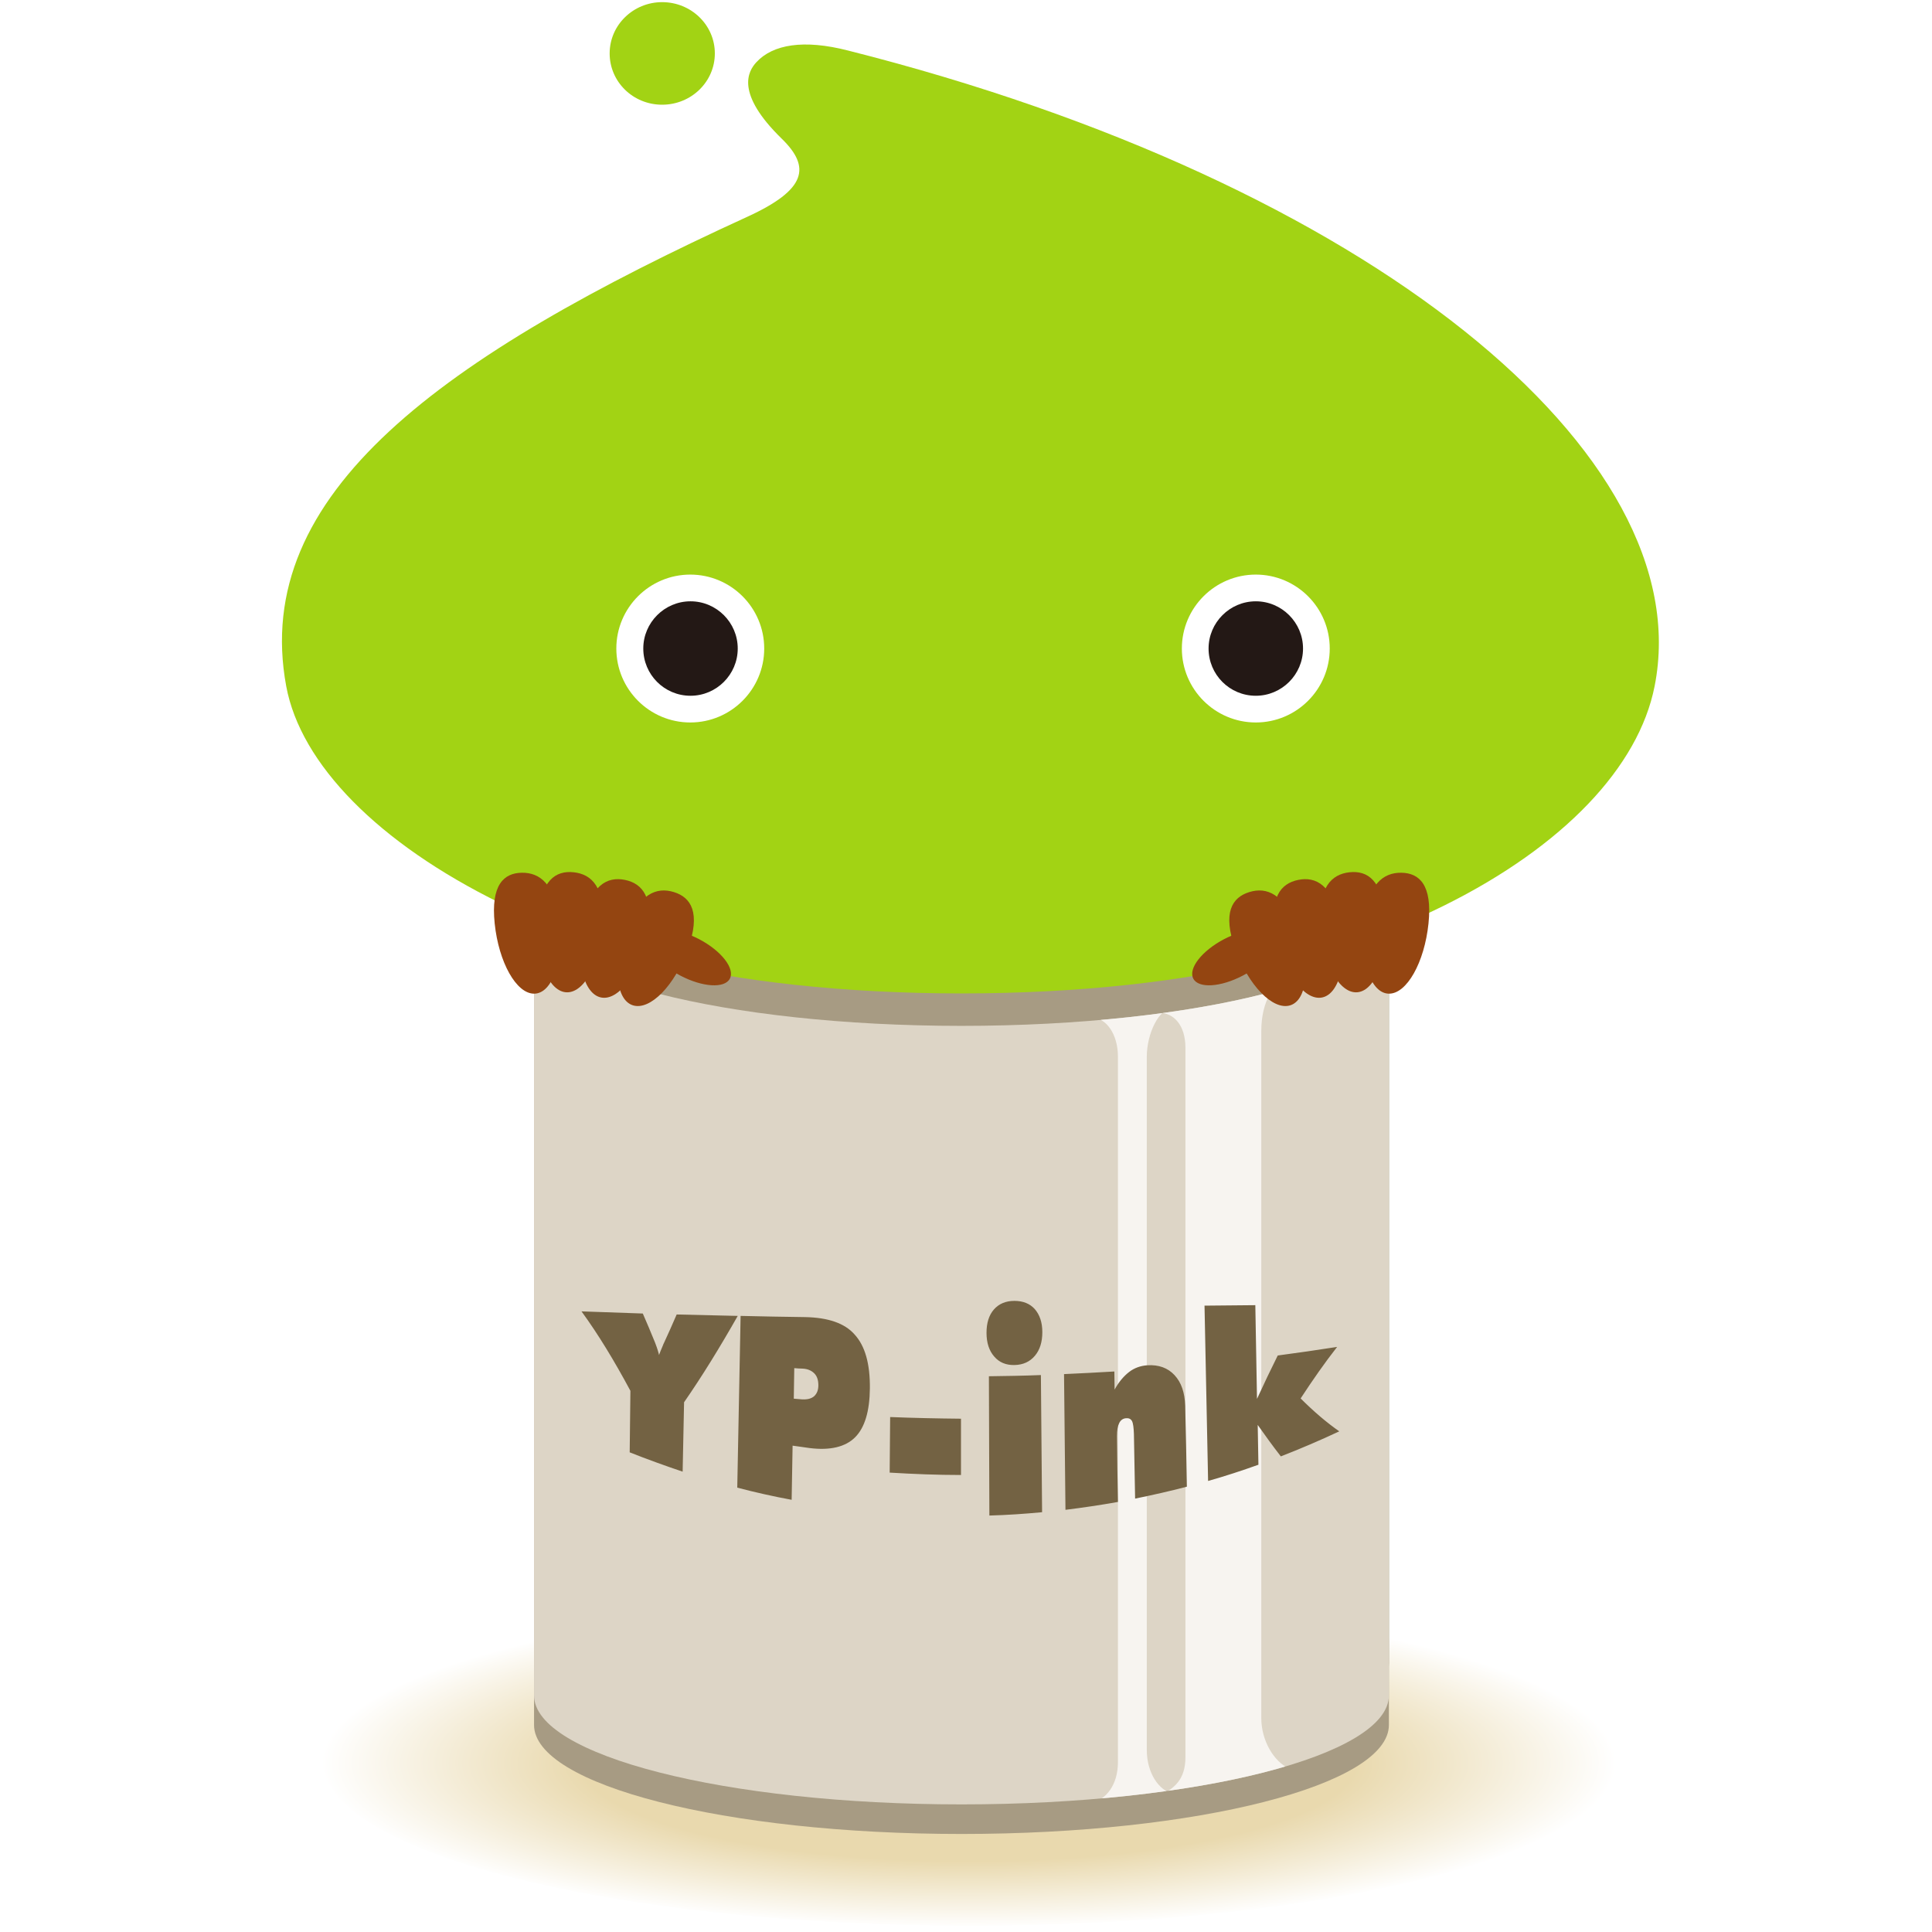 <?xml version="1.0" encoding="utf-8"?>
<!-- Generator: Adobe Illustrator 27.1.1, SVG Export Plug-In . SVG Version: 6.00 Build 0)  -->
<svg version="1.1" xmlns="http://www.w3.org/2000/svg" xmlns:xlink="http://www.w3.org/1999/xlink" x="0px" y="0px"
	 viewBox="0 0 81 81" style="enable-background:new 0 0 81 81;" xml:space="preserve">
<style type="text/css">
	.st0{display:none;}
	.st1{display:inline;}
	.st2{fill:#96C031;}
	.st3{fill:#FFFFFF;}
	.st4{fill:#A2D314;}
	.st5{fill:url(#SVGID_1_);}
	.st6{fill:#A79B83;}
	.st7{fill:#AEA28C;}
	.st8{clip-path:url(#SVGID_00000106106473782700882900000012898958649095375258_);fill:#F7F4F0;}
	.st9{fill:#944511;}
	.st10{fill:#231815;}
	.st11{fill:#736243;}
</style>
<g id="レイヤー_1" class="st0">
</g>
<g id="ol">
	<rect x="-3.14" y="-2.87" class="st3" width="87.05" height="87.63"/>
	<g>
		
			<radialGradient id="SVGID_1_" cx="221.922" cy="207.375" r="19.666" gradientTransform="matrix(1.381 0 0 0.351 -265.855 1.13)" gradientUnits="userSpaceOnUse">
			<stop  offset="0.596" style="stop-color:#E9D9AE"/>
			<stop  offset="1" style="stop-color:#FFFFFF"/>
		</radialGradient>
		<path class="st5" d="M67.85,73.84c0,3.81-12.16,6.9-27.16,6.9c-15,0-27.16-3.09-27.16-6.9c0-3.81,12.16-6.89,27.16-6.89
			C55.69,66.94,67.85,70.03,67.85,73.84z"/>
		<g>
			<path class="st6" d="M58.23,37.5c0-2.52-8.02-4.57-17.92-4.57c-9.9,0-17.92,2.05-17.92,4.57c0,0,0,0,0,0c0,0,0,0,0,0v34.82
				c0,2.52,8.02,4.57,17.92,4.57c9.9,0,17.92-2.05,17.92-4.57V37.5C58.23,37.5,58.23,37.5,58.23,37.5
				C58.23,37.5,58.23,37.5,58.23,37.5z"/>
			<path class="st7" d="M57.87,37.2c0,2.44-7.86,4.43-17.56,4.43c-9.7,0-17.57-1.98-17.57-4.43c0-2.44,7.86-4.43,17.57-4.43
				C50.01,32.77,57.87,34.75,57.87,37.2z"/>
			<path class="st4" d="M69.37,28.77c-1.34,6.78-12.63,13.28-28.47,13.28c-15.84,0-27.69-6.75-28.9-13.28
				c-1.5-8.09,6.56-13.84,19.35-19.69c2.46-1.13,2.65-2.07,1.43-3.26c-1.96-1.91-1.42-2.83-1.07-3.21c0.69-0.75,1.99-0.97,3.85-0.49
				C57.42,7.64,71.3,19.05,69.37,28.77z"/>
			<path class="st4" d="M29.97,2.24c0,1.19-0.99,2.15-2.21,2.15c-1.22,0-2.2-0.96-2.2-2.15c0-1.19,0.99-2.15,2.2-2.15
				C28.98,0.09,29.97,1.05,29.97,2.24z"/>
			<g>
				<path class="st6" d="M22.39,69.73c0,2.52,8.02,4.57,17.92,4.57c9.9,0,17.92-2.05,17.92-4.57V37.08c0,2.52-8.02,4.57-17.92,4.57
					c-9.9,0-17.92-2.05-17.92-4.57V69.73z"/>
				<g>
					<defs>
						<path id="SVGID_00000085959420815947817020000015753763665309643176_" d="M22.39,71.08c0,2.52,8.02,4.57,17.92,4.57
							c9.9,0,17.92-2.05,17.92-4.57V38.44c0,2.52-8.02,4.57-17.92,4.57c-9.9,0-17.92-2.05-17.92-4.57V71.08z"/>
					</defs>
					<use xlink:href="#SVGID_00000085959420815947817020000015753763665309643176_"  style="overflow:visible;fill:#DDD5C6;"/>
					<clipPath id="SVGID_00000030471543708919826210000006858052790142402970_">
						<use xlink:href="#SVGID_00000085959420815947817020000015753763665309643176_"  style="overflow:visible;"/>
					</clipPath>
					<path style="clip-path:url(#SVGID_00000030471543708919826210000006858052790142402970_);fill:#F7F4F0;" d="M46.87,73.88
						c0,0.95-0.5,1.58-1.11,1.7l3.43-0.38c-0.61-0.12-1.11-0.88-1.11-1.83l0-29.07c0-0.95,0.5-2.04,1.11-2.04l-3.43,0.4
						c0.62,0,1.11,0.7,1.11,1.64L46.87,73.88z"/>
					<path style="clip-path:url(#SVGID_00000030471543708919826210000006858052790142402970_);fill:#F7F4F0;" d="M49.7,73.67
						c0,0.95-0.48,1.32-1.08,1.61l5.43-1.13c-0.64-0.29-1.17-1.17-1.17-2.12V43.24c0-1.29,0.53-2.01,1.18-2.43l-5.47,1.65
						c0.62,0,1.11,0.52,1.11,1.47V73.67z"/>
				</g>
			</g>
			<g>
				<path class="st9" d="M29.32,39.38c0.93,0.49,1.5,1.23,1.28,1.65c-0.22,0.42-1.15,0.36-2.08-0.13c-0.93-0.49-1.03-0.98-0.81-1.4
					C27.93,39.08,28.39,38.89,29.32,39.38z"/>
				<path class="st9" d="M27.12,39.22c-0.32,1.58-1.18,2.75-1.92,2.6c-0.74-0.15-1.08-1.56-0.76-3.14c0.32-1.58,1.02-1.94,1.76-1.79
					C26.94,37.04,27.44,37.64,27.12,39.22z"/>
				<path class="st9" d="M25.27,38.82c-0.11,1.62-0.81,2.86-1.56,2.78c-0.75-0.08-1.27-1.46-1.16-3.08c0.11-1.62,0.75-2.03,1.5-1.95
					C24.81,36.65,25.38,37.2,25.27,38.82z"/>
				<path class="st9" d="M23.45,38.69c0.17,1.63-0.3,2.96-1.05,2.97c-0.75,0.01-1.49-1.31-1.66-2.94c-0.17-1.63,0.39-2.12,1.14-2.13
					C22.63,36.58,23.29,37.06,23.45,38.69z"/>
				<path class="st9" d="M28.84,39.79c-0.55,1.53-1.58,2.58-2.3,2.36c-0.72-0.22-0.86-1.64-0.31-3.17c0.55-1.53,1.3-1.8,2.02-1.58
					C28.97,37.62,29.39,38.26,28.84,39.79z"/>
			</g>
			<g>
				<path class="st9" d="M51.31,39.38c-0.93,0.49-1.5,1.23-1.28,1.65c0.22,0.42,1.15,0.36,2.08-0.13c0.93-0.49,1.03-0.98,0.81-1.4
					C52.69,39.08,52.24,38.89,51.31,39.38z"/>
				<path class="st9" d="M53.51,39.22c0.32,1.58,1.18,2.75,1.92,2.6c0.74-0.15,1.08-1.56,0.76-3.14c-0.32-1.58-1.02-1.94-1.76-1.79
					C53.69,37.04,53.19,37.64,53.51,39.22z"/>
				<path class="st9" d="M55.36,38.82c0.11,1.62,0.81,2.86,1.56,2.78c0.75-0.08,1.27-1.46,1.16-3.08c-0.11-1.62-0.75-2.03-1.5-1.95
					C55.83,36.65,55.25,37.2,55.36,38.82z"/>
				<path class="st9" d="M57.18,38.69c-0.17,1.63,0.3,2.96,1.05,2.97c0.75,0.01,1.49-1.31,1.66-2.94c0.17-1.63-0.39-2.12-1.14-2.13
					C58,36.58,57.34,37.06,57.18,38.69z"/>
				<path class="st9" d="M51.79,39.79c0.55,1.53,1.58,2.58,2.3,2.36c0.72-0.22,0.86-1.64,0.31-3.17c-0.55-1.53-1.3-1.8-2.02-1.58
					C51.66,37.62,51.24,38.26,51.79,39.79z"/>
			</g>
			<g>
				<path class="st3" d="M32.04,27.19c0,1.71-1.39,3.1-3.1,3.1c-1.71,0-3.1-1.39-3.1-3.1c0-1.71,1.39-3.1,3.1-3.1
					C30.65,24.09,32.04,25.48,32.04,27.19z"/>
				<path class="st10" d="M30.93,27.19c0,1.09-0.89,1.98-1.98,1.98c-1.1,0-1.98-0.89-1.98-1.98c0-1.09,0.89-1.98,1.98-1.98
					C30.04,25.21,30.93,26.1,30.93,27.19z"/>
				<path class="st3" d="M55.75,27.19c0,1.71-1.39,3.1-3.1,3.1c-1.71,0-3.1-1.39-3.1-3.1c0-1.71,1.39-3.1,3.1-3.1
					C54.36,24.09,55.75,25.48,55.75,27.19z"/>
				<path class="st10" d="M54.63,27.19c0,1.09-0.89,1.98-1.98,1.98c-1.1,0-1.98-0.89-1.98-1.98c0-1.09,0.89-1.98,1.98-1.98
					C53.74,25.21,54.63,26.1,54.63,27.19z"/>
			</g>
		</g>
		<path class="st11" d="M33.76,55.22c-0.9-0.01-1.8-0.03-2.71-0.05c-0.05,2.4-0.09,4.8-0.14,7.2c0.76,0.2,1.52,0.37,2.28,0.51
			c0.01-0.76,0.03-1.51,0.04-2.27c0.24,0.03,0.48,0.07,0.71,0.1c0.87,0.11,1.51-0.05,1.91-0.45c0.41-0.41,0.61-1.1,0.62-2.05
			c0.01-1.03-0.2-1.78-0.64-2.26C35.41,55.47,34.71,55.24,33.76,55.22z M34.13,58.54c-0.12,0.1-0.28,0.14-0.5,0.13
			c-0.12-0.01-0.24-0.02-0.35-0.03c0.01-0.43,0.01-0.85,0.02-1.28c0.12,0.01,0.24,0.02,0.35,0.02c0.21,0.01,0.37,0.08,0.49,0.2
			c0.12,0.12,0.17,0.29,0.17,0.5C34.31,58.28,34.25,58.43,34.13,58.54z M37.32,59.41c-0.01,0.78-0.01,1.56-0.02,2.33
			c1,0.06,2,0.1,2.99,0.1c0-0.79,0-1.58,0-2.36C39.3,59.47,38.31,59.45,37.32,59.41z M28.37,55.11c-0.18,0.42-0.36,0.82-0.54,1.21
			c-0.01,0.01-0.02,0.04-0.03,0.07c-0.08,0.19-0.14,0.33-0.17,0.42c0-0.01-0.01-0.03-0.01-0.05c-0.06-0.22-0.12-0.38-0.16-0.48
			c-0.17-0.42-0.34-0.82-0.51-1.21c-0.86-0.03-1.71-0.06-2.57-0.09c0.7,0.96,1.38,2.08,2.05,3.33c-0.01,0.86-0.02,1.72-0.03,2.58
			c0.73,0.29,1.48,0.56,2.22,0.81c0.02-0.97,0.04-1.94,0.06-2.91c0.75-1.08,1.5-2.3,2.25-3.62C30.08,55.15,29.23,55.13,28.37,55.11z
			 M56.15,60.01c-0.53-0.37-1.07-0.83-1.62-1.38c0.51-0.78,1.02-1.51,1.53-2.16c-0.83,0.13-1.66,0.25-2.49,0.36
			c-0.29,0.58-0.58,1.19-0.87,1.82c-0.02-1.31-0.05-2.62-0.07-3.93c-0.71,0.01-1.42,0.01-2.13,0.02c0.05,2.45,0.1,4.9,0.15,7.35
			c0.71-0.2,1.41-0.43,2.11-0.68c-0.01-0.56-0.02-1.11-0.03-1.67c0.33,0.47,0.65,0.91,0.97,1.32
			C54.52,60.74,55.34,60.39,56.15,60.01z M49.24,57.65c-0.28-0.3-0.66-0.44-1.14-0.41c-0.28,0.02-0.54,0.11-0.76,0.28
			c-0.22,0.17-0.43,0.41-0.61,0.74c0-0.25-0.01-0.51-0.01-0.76c-0.7,0.04-1.4,0.08-2.11,0.11c0.02,1.9,0.04,3.79,0.06,5.69
			c0.73-0.09,1.47-0.2,2.2-0.33c-0.02-0.92-0.03-1.84-0.04-2.76c0-0.24,0.03-0.42,0.09-0.54c0.06-0.13,0.16-0.2,0.29-0.21
			c0.12-0.01,0.2,0.03,0.25,0.12c0.05,0.1,0.07,0.28,0.08,0.54c0.02,0.9,0.03,1.81,0.05,2.71c0.73-0.15,1.45-0.31,2.17-0.5
			c-0.02-1.13-0.04-2.26-0.07-3.39C49.67,58.38,49.53,57.96,49.24,57.65z M41.46,57.7c0.01,1.95,0.01,3.9,0.02,5.84
			c0.74-0.02,1.47-0.07,2.21-0.14c-0.02-1.92-0.03-3.84-0.05-5.75C42.91,57.68,42.19,57.69,41.46,57.7z M42.53,54.54
			c-0.36,0-0.65,0.12-0.86,0.36c-0.21,0.24-0.31,0.57-0.31,0.98c0,0.42,0.11,0.75,0.32,0.99c0.21,0.25,0.5,0.37,0.86,0.36
			c0.36-0.01,0.64-0.14,0.85-0.39c0.21-0.25,0.31-0.58,0.31-0.99c0-0.41-0.11-0.73-0.32-0.97C43.18,54.66,42.9,54.54,42.53,54.54z"
			/>
	</g>
</g>
</svg>
